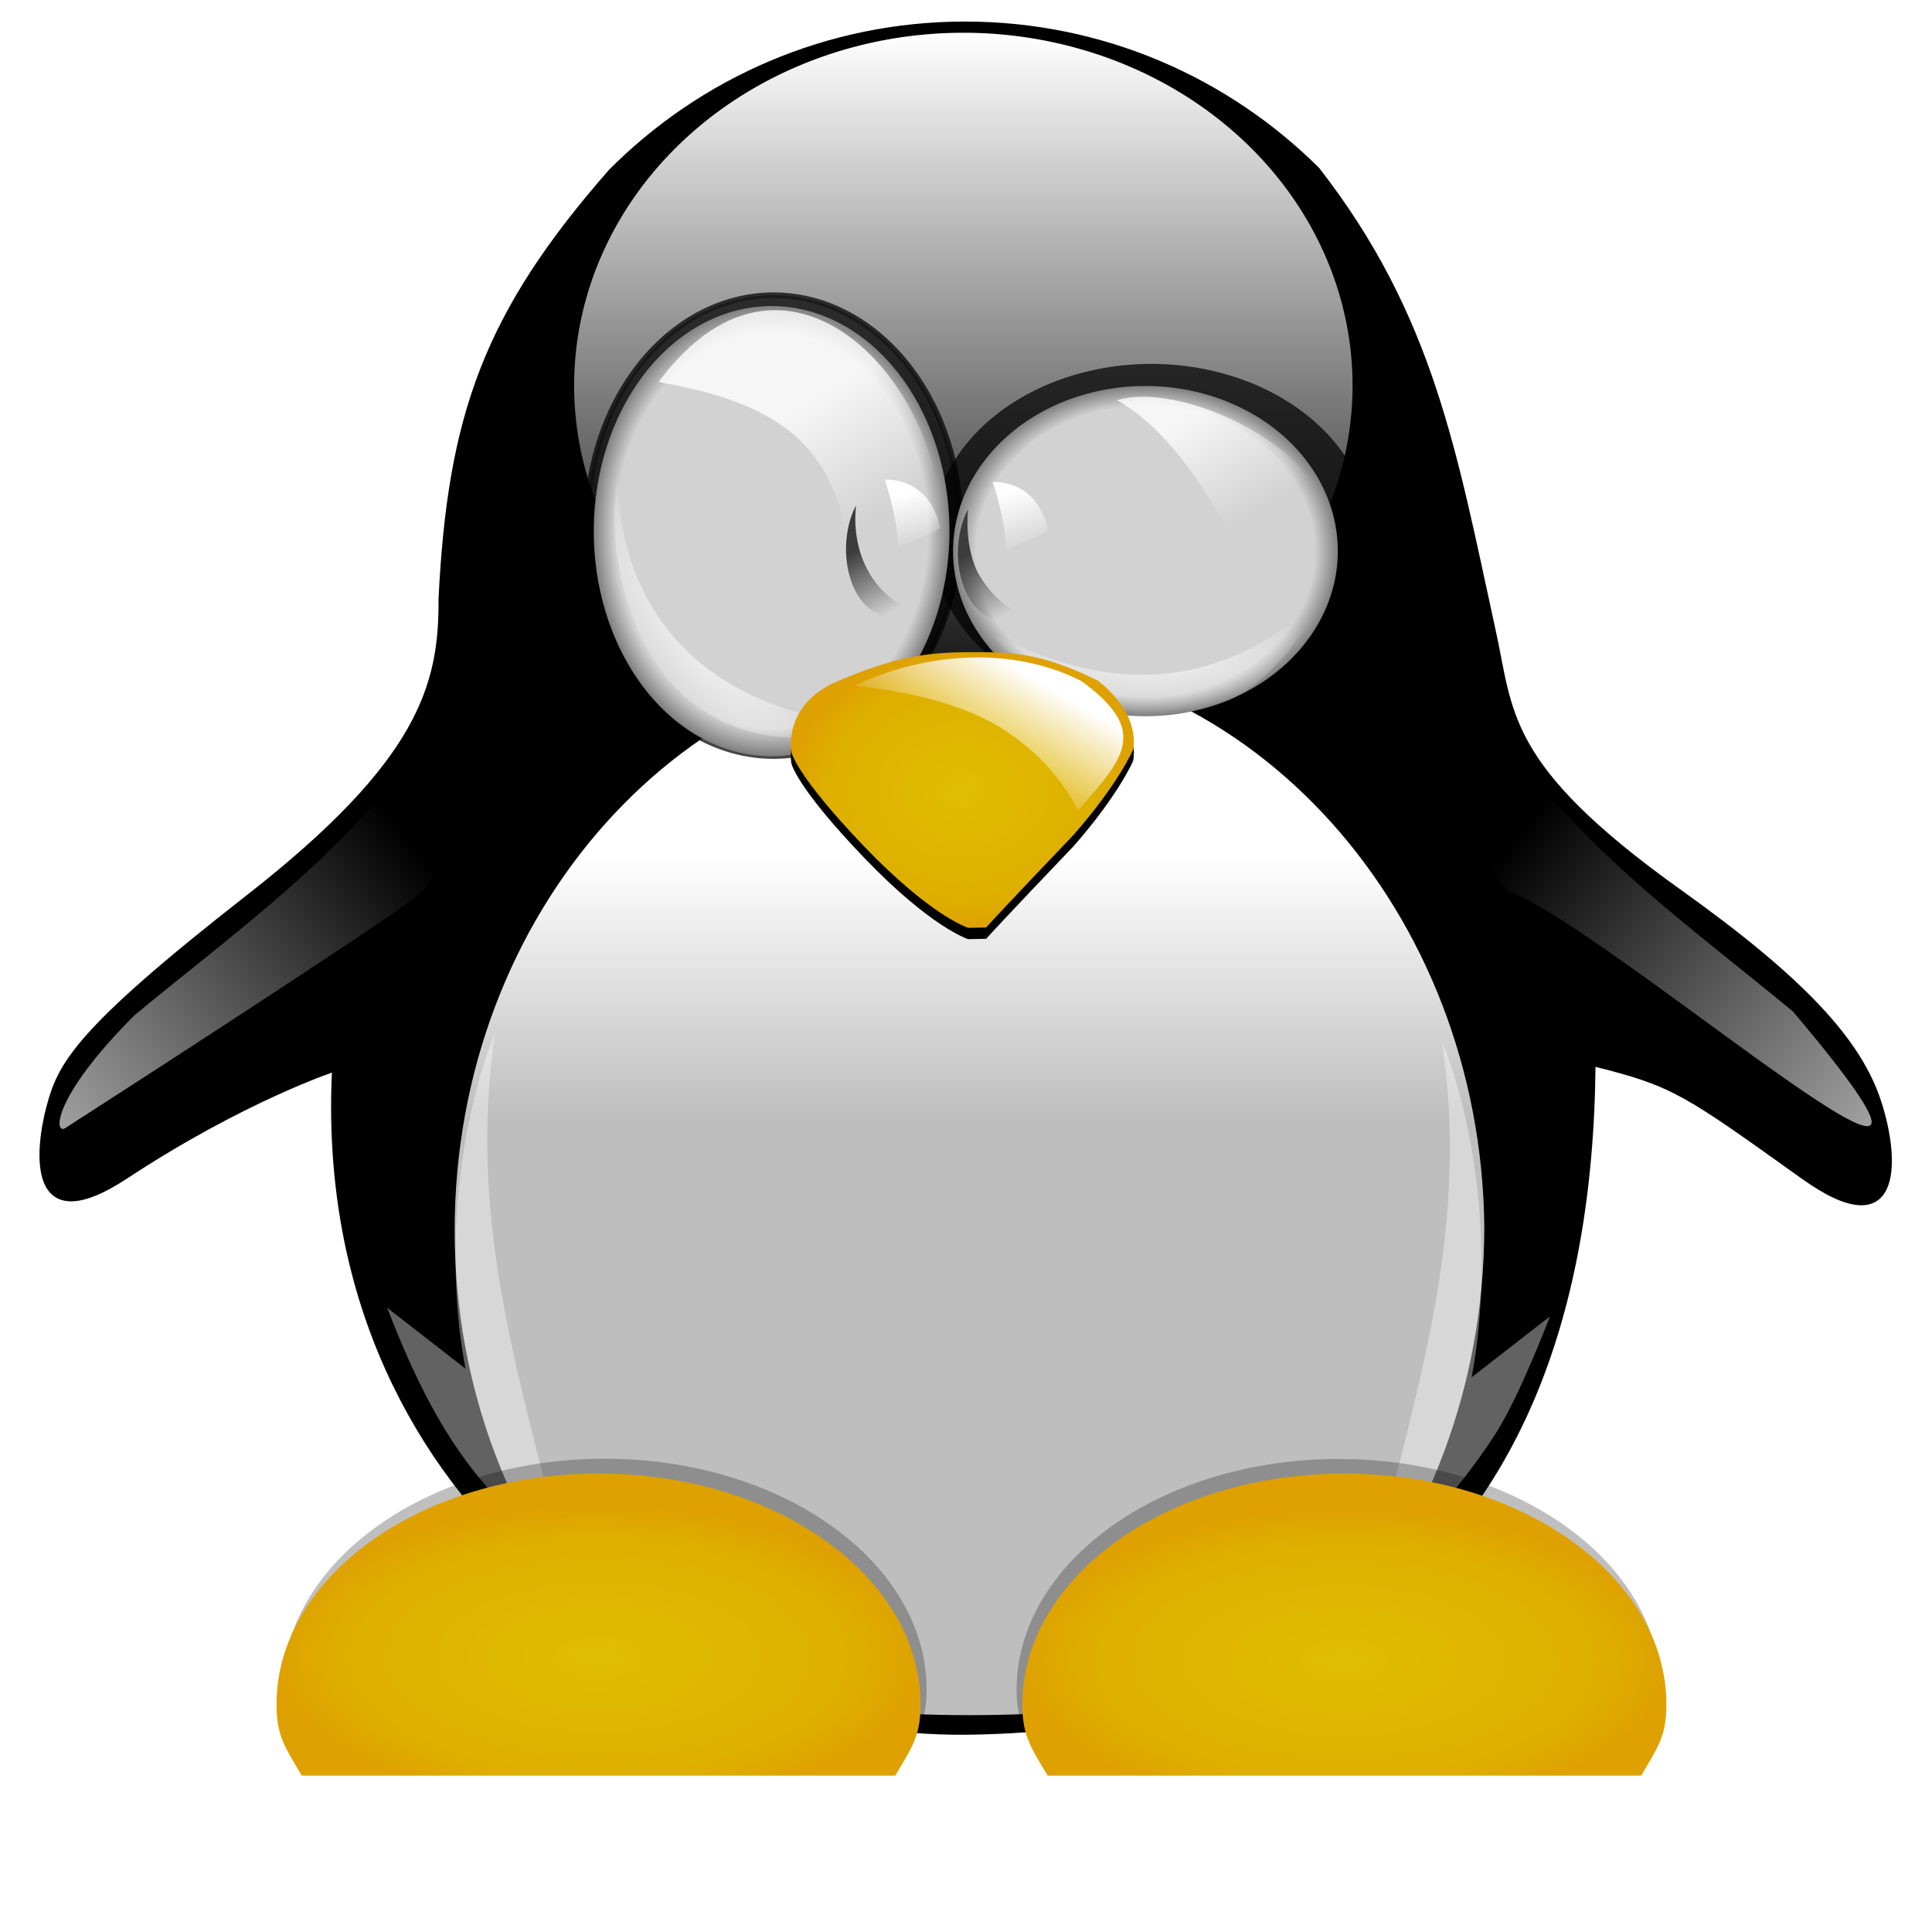 <svg xmlns="http://www.w3.org/2000/svg" xmlns:xlink="http://www.w3.org/1999/xlink" viewBox="0 0 1024 1024" version="1.0"><defs><linearGradient id="H" y2="262.63" xlink:href="#b" gradientUnits="userSpaceOnUse" x2="1506.4" gradientTransform="translate(-1019 27.082)" y1="234.5" x1="1498.6"/><linearGradient id="c"><stop offset="0" stop-color="#3c3c3c"/><stop offset="1" stop-color="#3c3c3c" stop-opacity="0"/></linearGradient><linearGradient id="a"><stop offset="0" stop-color="#d2d2d2"/><stop offset=".88" stop-color="#d2d2d2"/><stop offset="1" stop-color="gray"/></linearGradient><linearGradient id="g" y2="360.62" gradientUnits="userSpaceOnUse" x2="1510.9" y1="-9.642" x1="1510.9"><stop offset="0" stop-color="#fff"/><stop offset="1" stop-color="#fff" stop-opacity="0"/></linearGradient><linearGradient id="B" y2="888.87" xlink:href="#b" gradientUnits="userSpaceOnUse" x2="1304.6" y1="806.09" x1="1304.6"/><linearGradient id="K" y2="303.34" xlink:href="#c" gradientUnits="userSpaceOnUse" x2="1484.5" gradientTransform="translate(-955.35 24.576)" y1="270" x1="1466.7"/><linearGradient id="J" y2="262.63" xlink:href="#b" gradientUnits="userSpaceOnUse" x2="1508.4" gradientTransform="translate(-961.8 28.335)" y1="231.99" x1="1498.2"/><linearGradient id="I" y2="303.34" xlink:href="#c" gradientUnits="userSpaceOnUse" x2="1484.5" gradientTransform="translate(-1014.7 22.488)" y1="270" x1="1466.7"/><linearGradient id="b"><stop offset="0" stop-color="#fff"/><stop offset="1" stop-color="#fff" stop-opacity="0"/></linearGradient><linearGradient id="G" y2="401.18" xlink:href="#b" gradientUnits="userSpaceOnUse" x2="1242.6" gradientTransform="matrix(-1 0 0 1 2045.6 42.426)" y1="638.37" x1="938.65"/><linearGradient id="E" y2="401.18" xlink:href="#b" gradientUnits="userSpaceOnUse" x2="1242.6" gradientTransform="translate(-1024 44.354)" y1="638.37" x1="938.65"/><linearGradient id="z" y2="393.51" xlink:href="#b" gradientUnits="userSpaceOnUse" x2="1532.6" gradientTransform="translate(-1003.4 24.993)" y1="341.23" x1="1563.5"/><linearGradient id="d"><stop offset="0" stop-color="#dfbe00"/><stop offset=".8" stop-color="#deaf00"/><stop offset="1" stop-color="#dea101"/></linearGradient><linearGradient id="t" y2="249.2" xlink:href="#b" gradientUnits="userSpaceOnUse" x2="1664.2" gradientTransform="translate(-1006.6 26.998)" y1="197.06" x1="1632.9"/><linearGradient id="s" y2="237.22" xlink:href="#b" gradientUnits="userSpaceOnUse" x2="1487.2" gradientTransform="translate(-1012.4 30.855)" y1="177.43" x1="1449.7"/><linearGradient id="h" y2="600.03" gradientUnits="userSpaceOnUse" x2="513.85" gradientTransform="matrix(1 0 0 .97 0 10.316)" y1="457.32" x1="513.85"><stop offset="0" stop-color="#fff"/><stop offset="1" stop-color="#bebebe"/></linearGradient><filter id="y"><feGaussianBlur stdDeviation="2.233"/></filter><filter id="A"><feGaussianBlur stdDeviation="2.458"/></filter><filter id="e" height="1.72" width="1.065" y="-.36" x="-.033"><feGaussianBlur stdDeviation="10.992"/></filter><filter id="w" height="1.269" width="1.216" y="-.135" x="-.108"><feGaussianBlur stdDeviation="8.198"/></filter><filter id="m"><feGaussianBlur stdDeviation="6.268"/></filter><filter id="C"><feGaussianBlur stdDeviation="2.458"/></filter><filter id="i"><feGaussianBlur stdDeviation="3.275"/></filter><filter id="k"><feGaussianBlur stdDeviation="6.244"/></filter><filter id="o"><feGaussianBlur stdDeviation="3.359"/></filter><filter id="p"><feGaussianBlur stdDeviation="3.486"/></filter><filter id="f"><feGaussianBlur stdDeviation="7.51"/></filter><filter id="F"><feGaussianBlur stdDeviation="4.038"/></filter><filter id="D"><feGaussianBlur stdDeviation="4.038"/></filter><filter id="j"><feGaussianBlur stdDeviation="3.275"/></filter><radialGradient id="l" xlink:href="#d" gradientUnits="userSpaceOnUse" cy="902.18" cx="712.56" gradientTransform="matrix(1 0 0 .469 0 457.16)" r="170.68"/><radialGradient id="n" xlink:href="#d" gradientUnits="userSpaceOnUse" cy="898.07" cx="317.23" gradientTransform="matrix(1 0 0 .469 0 457.16)" r="170.68"/><radialGradient id="v" xlink:href="#b" gradientUnits="userSpaceOnUse" cy="319.54" cx="1619.9" gradientTransform="matrix(-.752 -.931 .359 -.248 1476.1 1923.8)" r="89.638"/><radialGradient id="x" xlink:href="#d" gradientUnits="userSpaceOnUse" cy="418.72" cx="510.07" gradientTransform="matrix(1 0 0 .804 0 82.275)" r="90.912"/><radialGradient id="r" xlink:href="#a" gradientUnits="userSpaceOnUse" cy="306.62" cx="615.17" gradientTransform="matrix(1 0 0 1.025 0 -7.665)" r="77.137"/><radialGradient id="q" xlink:href="#a" gradientUnits="userSpaceOnUse" cy="269.02" cx="430.04" gradientTransform="matrix(1 0 0 1.262 0 -70.617)" r="77.137"/><radialGradient id="u" xlink:href="#b" gradientUnits="userSpaceOnUse" cy="319.54" cx="1619.9" gradientTransform="matrix(-1 0 0 -.361 2230.4 461.02)" r="89.638"/></defs><path d="M914.08 941.08" opacity=".8" filter="url(#e)" fill-rule="evenodd"/><path d="M177.14 566.86c-11.36 226.84 173.5 353.35 335.72 351.43 162.21-1.93 329.4-78.33 331.66-354.29 42.837 10.586 48.378 14.971 111.43 60 50.746 36.242 50.607-7.435 40-40-10.491-32.208-40.111-64.596-105.71-111.43-94.429-67.411-88.968-95.546-98.929-139.66-20.265-92.627-32.292-165.23-93.069-243.21-48.014-47.713-114.01-77.131-186.81-77.131-73.337 0-139.77 29.92-187.86 78.273-66.347 75.76-85.217 129.71-89.998 226.72.348 45.802-10.713 86.435-102.14 157.86-91.429 71.429-99.712 88.827-105.71 111.43-5.966 22.462-11.227 71.228 41.071 36.788 62.13-40.91 110.35-56.78 110.35-56.78z" fill-rule="evenodd" stroke="#000" stroke-width="2.3"/><path d="M1700.9 175.49a189.95 185.13 0 110-.003" transform="matrix(1.086 0 0 1.01 -1130.3 27.099)" filter="url(#f)" fill-rule="evenodd" fill="url(#g)"/><path fill="none" d="M304.69 17.356h412.69v374.12H304.69z"/><path d="M786.71 650.26c0 84.176-30.552 162.2-79.941 217.4-49.389 55.202-336.44 55.202-385.83 0-49.389-55.202-79.95-131.45-79.95-215.62 0-168.35 122.24-304.98 272.87-304.98 149.51 0 271.12 136.12 272.86 303.21z" fill-rule="evenodd" fill="url(#h)"/><path d="M262.41 547.4c-12.495 84.305 5.216 155.82 25.829 236.15l-26.751 8.302c-26.242-28.289-42.488-63.105-56.27-98.703l41.51 32.286c-10.566-55.106-5.241-126.05 15.682-178.03z" filter="url(#i)" fill-rule="evenodd" fill="#fff" fill-opacity=".386"/><path d="M764.3 551.98c12.495 84.305-5.216 155.82-25.829 236.15l26.751 8.302s14.759-16.604 27.674-36.898c12.914-20.294 28.596-61.804 28.596-61.804l-41.51 32.286c10.566-55.106 5.242-126.05-15.682-178.03z" filter="url(#j)" fill-rule="evenodd" fill="#fff" fill-opacity=".386"/><path d="M880.17 895.76c0 16.9-4.779 23.005-13.42 37.655H552.23c-8.64-14.65-13.42-20.754-13.42-37.655 0-67.602 76.464-122.47 170.68-122.47 94.213 0 170.68 54.864 170.68 122.46" opacity=".5" filter="url(#k)" fill-rule="evenodd"/><path d="M883.23 903.47c0 16.9-4.779 23.005-13.42 37.655H555.29c-8.64-14.65-13.42-20.754-13.42-37.655 0-67.602 76.464-122.47 170.68-122.47 94.213 0 170.68 54.864 170.68 122.46" fill-rule="evenodd" fill="url(#l)"/><path d="M491.12 895.62c0 16.9-4.779 23.005-13.42 37.655H163.18c-8.64-14.65-13.42-20.754-13.42-37.655 0-67.602 76.464-122.47 170.68-122.47 94.213 0 170.68 54.864 170.68 122.46" opacity=".5" filter="url(#m)" fill-rule="evenodd"/><path d="M487.91 903.47c0 16.9-4.779 23.005-13.42 37.655H159.97c-8.64-14.65-13.42-20.754-13.42-37.655 0-67.602 76.464-122.47 170.68-122.47 94.213 0 170.68 54.864 170.68 122.46" fill-rule="evenodd" fill="url(#n)"/><path d="M700.02 299.87a82.923 83.887 0 110-.001" transform="matrix(1.405 0 0 1.101 -256.83 -44.909)" opacity=".85" filter="url(#o)" fill-rule="evenodd"/><path d="M507.18 269.02a77.137 97.386 0 110-.002" transform="matrix(1.284 0 0 1.254 -142.16 -58.756)" opacity=".85" fill-rule="evenodd" filter="url(#p)" stroke="#000" stroke-width="2.365"/><path d="M507.18 269.02a77.137 97.386 0 110-.002" transform="matrix(1.222 0 0 1.225 -116.54 -48.017)" fill-rule="evenodd" fill="url(#q)"/><path d="M692.31 306.62a77.137 79.066 0 110-.001" transform="matrix(1.322 0 0 1.107 -206.15 -47.326)" fill-rule="evenodd" fill="url(#r)"/><path d="M559.34 292.984" fill-rule="evenodd"/><path d="M349.05 202.49c71.261-96.101 158.46 11.278 148.13 84.153-23.459 17.248-47.847 6.484-47.847 6.484-5.527-63.282-46.322-81.024-100.28-90.637z" opacity=".8" fill-rule="evenodd" fill="url(#s)"/><path d="M501.325 292.163a26.998 39.533 0 110 0" fill-rule="evenodd" stroke="#000" stroke-width="2.3"/><path d="M592.03 212.13c37.013-11.592 128.95 33.514 107.99 80.994l-42.426 1.928s-26.998-61.71-65.567-82.923z" opacity=".8" fill-rule="evenodd" fill="url(#t)"/><path d="M521.43 333.13c64.02 35.534 123.85 34.326 178.28-15.62-36.488 76.202-107.4 83.49-178.28 15.62z" opacity=".8" fill-rule="evenodd" fill="url(#u)"/><path d="M327.23 247.76c-.554 84.739 55.062 129.31 132.36 136.76-94.766 29.842-143.51-51.316-132.36-136.76z" opacity=".8" fill-rule="evenodd" fill="url(#v)"/><path d="M513.15 497.77l9.507-.179s10.343-11.44 46.297-49.028c23.969-27.238 31.596-45.215 31.596-45.215s4.903-17.977-18.522-36.499c-30.744-15.265-46.297-15.253-69.027-15.164-22.73.09-39.61 2.813-69.027 15.343-29.417 12.529-24.514 37.588-24.514 37.588s2.179 11.985 38.133 49.573 55.557 43.58 55.557 43.58z" filter="url(#w)"/><path d="M513.15 491.77l9.507-.179s10.343-11.44 46.297-49.028c23.969-27.238 31.596-45.215 31.596-45.215s4.903-17.977-18.522-36.499c-30.744-15.265-46.297-15.253-69.027-15.164-22.73.09-39.61 2.813-69.027 15.343-29.417 12.529-24.514 37.588-24.514 37.588s2.179 11.985 38.133 49.573 55.557 43.58 55.557 43.58z" fill-rule="evenodd" fill="url(#x)"/><path d="M452.56 363.57s46.522 3.102 77.094 21.71c30.572 18.609 41.648 44.307 41.648 44.307 24.635-27.925 38.116-42.196 1.772-68.676-37.355-18.836-83.277-14.983-120.51 2.658z" filter="url(#y)" fill-rule="evenodd" fill="url(#z)"/><path d="M1382.7 852.37" transform="matrix(1.333 0 0 1.479 -1450.2 -395.89)" opacity=".8" filter="url(#A)" fill-rule="evenodd" fill="url(#B)"/><path d="M1382.7 852.37" transform="matrix(1.333 0 0 1.479 -1000.9 -395.89)" opacity=".8" filter="url(#C)" fill="url(#B)" fill-rule="evenodd"/><path d="M34.712 597.82s161.99-104.14 187.06-123.42c25.07-19.284 1.929-80.994 1.929-80.994-40.415 59.128-97.848 99.587-152.35 144.63-44.354 44.354-42.727 63.884-36.64 59.782z" filter="url(#D)" fill-rule="evenodd" fill="url(#E)"/><path d="M799.88 472.47c-25.07-19.284-1.929-80.994-1.929-80.994 40.415 59.128 97.848 99.587 152.35 144.63 134.71 159.56-95.396-43.1-150.42-63.638z" filter="url(#F)" fill-rule="evenodd" fill="url(#G)"/><path d="M468.9 254.15s6.668 19.263 7.162 35.562c14.57-4.94 22.226-9.878 22.226-9.878s-3.705-25.683-29.388-25.683z" fill-rule="evenodd" fill="url(#H)"/><path d="M453.74 267.83c-2.839 25.014 9.115 49.828 34.08 57.047-35.97 14.245-47.291-32.087-34.08-57.047z" fill-rule="evenodd" fill="url(#I)"/><path d="M526.12 255.41s6.668 19.263 7.162 35.562c14.57-4.94 22.226-9.878 22.226-9.878s-3.705-25.683-29.388-25.683z" fill-rule="evenodd" fill="url(#J)"/><path d="M513.05 269.92s-2.47 21.485 6.668 36.056c9.137 14.57 19.51 19.263 27.412 20.991-35.97 14.245-47.291-32.087-34.08-57.047z" fill-rule="evenodd" fill="url(#K)"/></svg>
